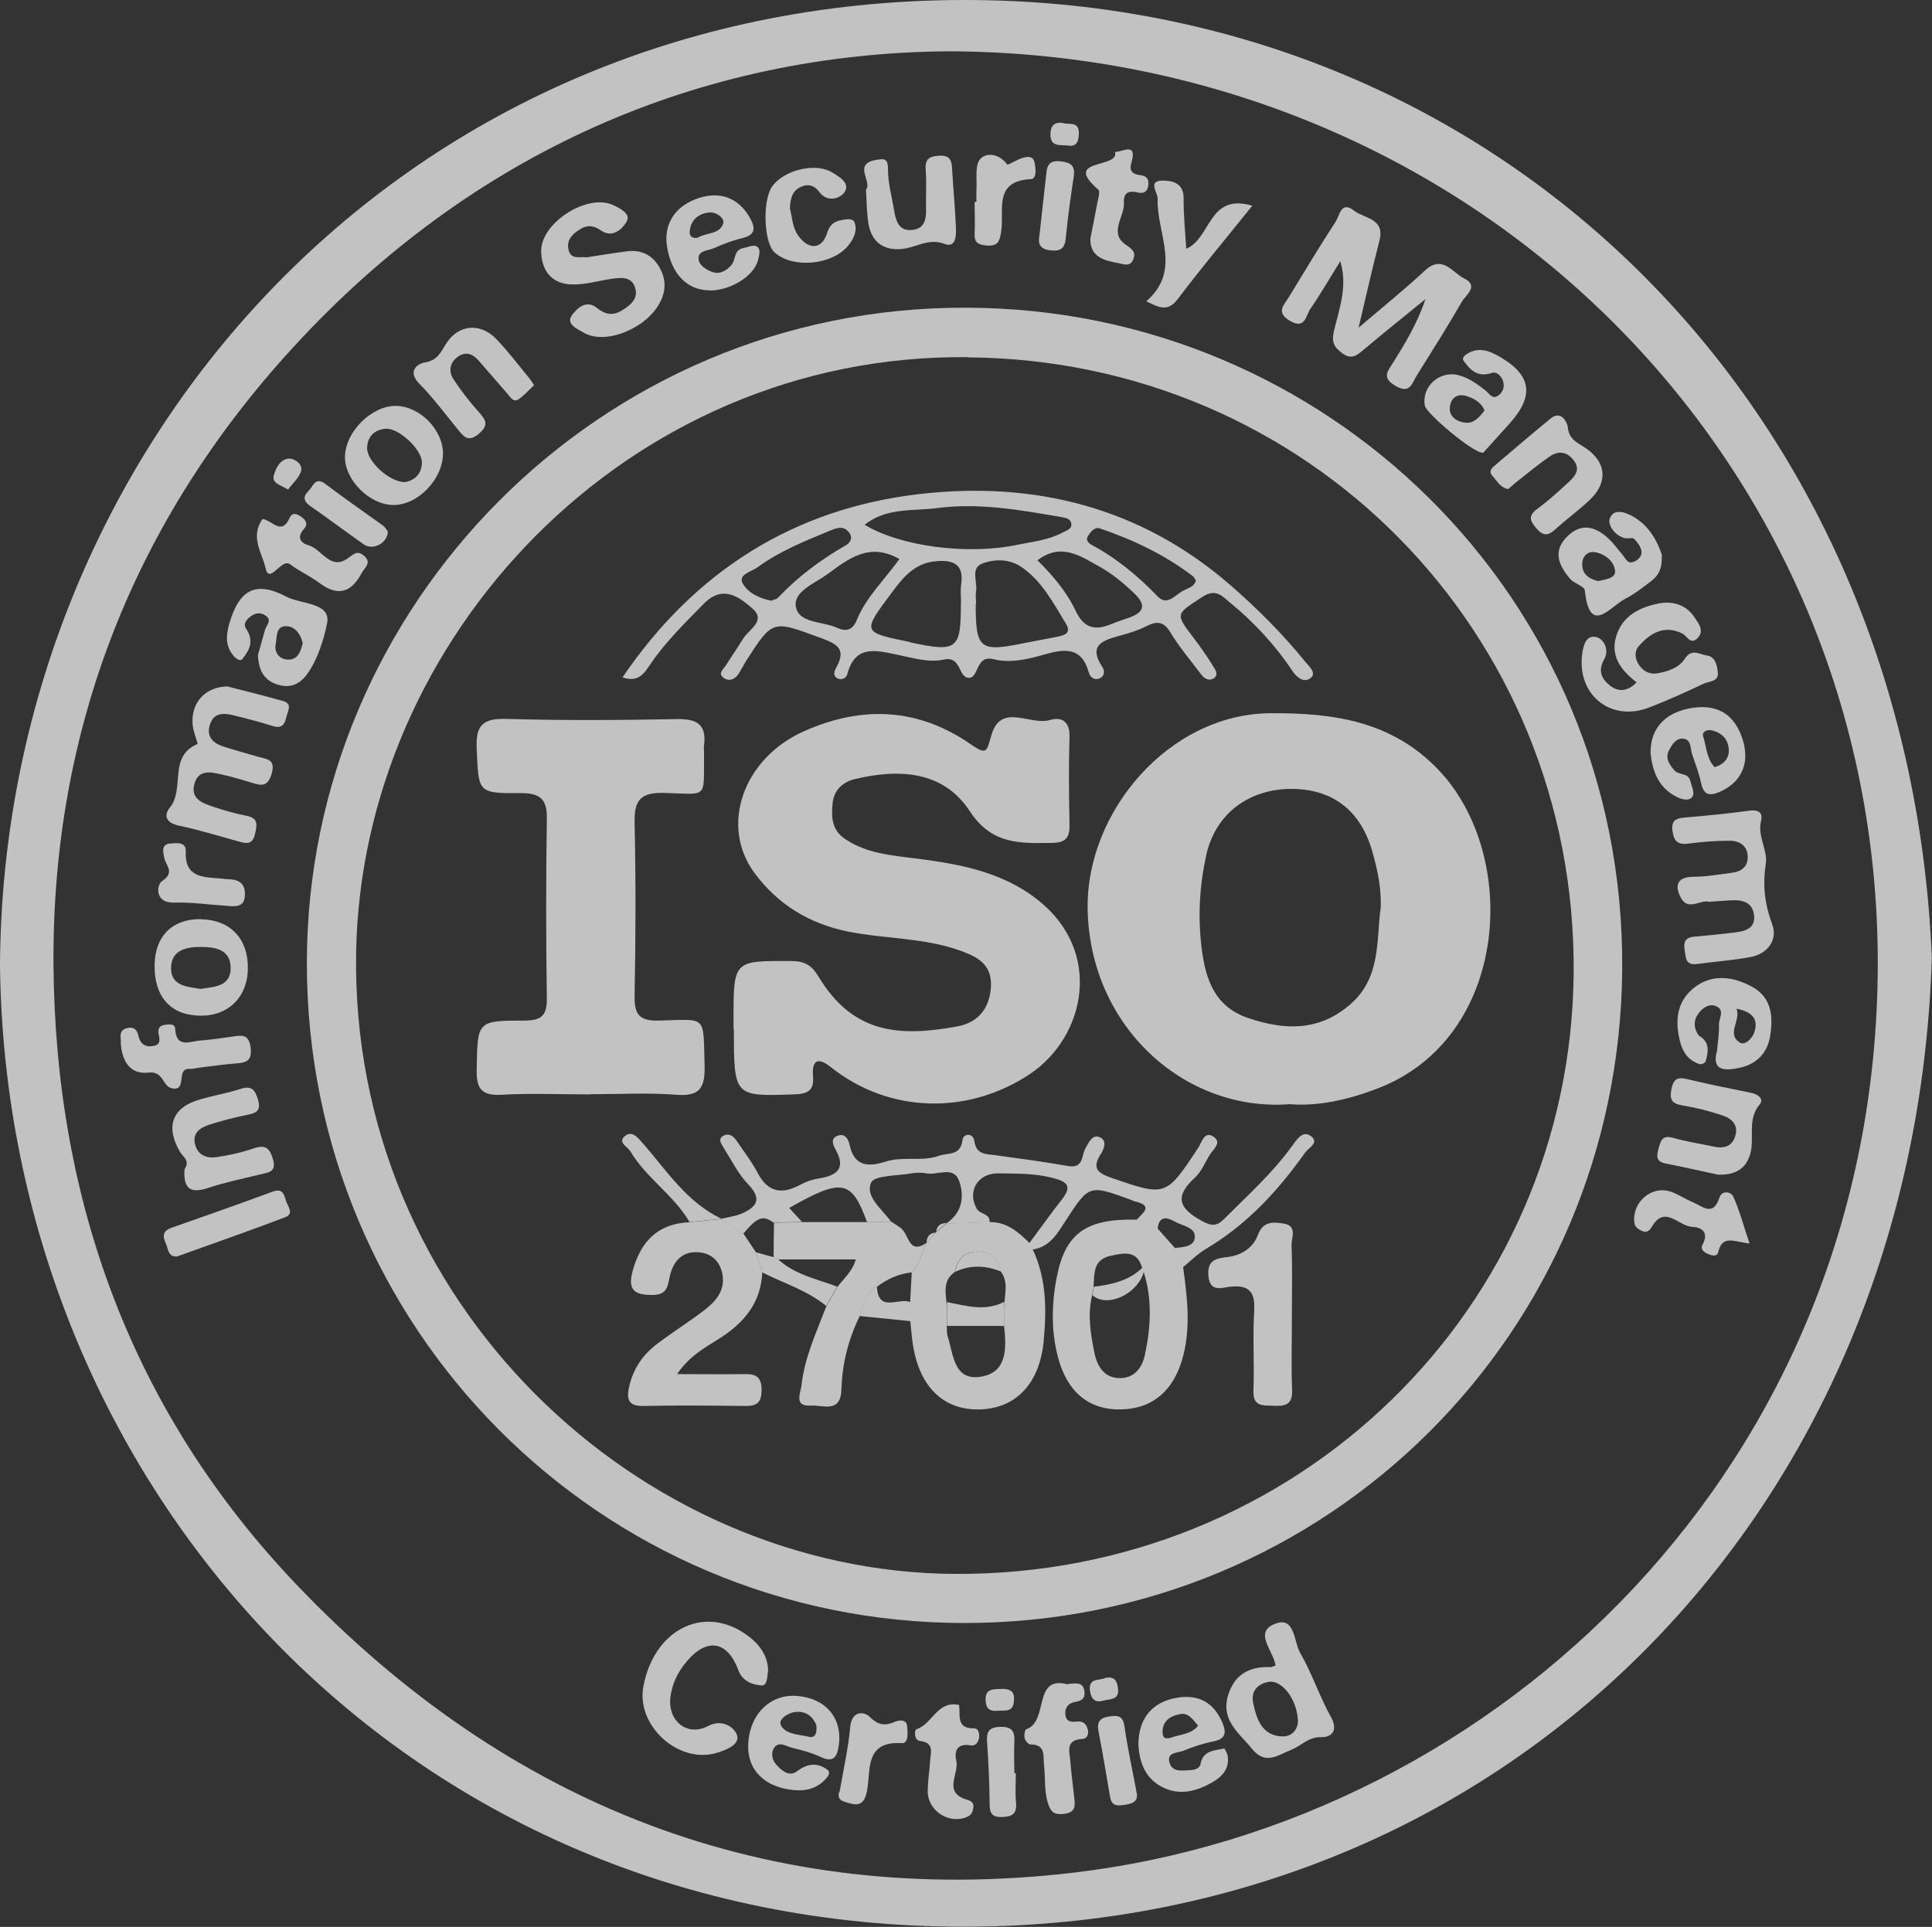 <?xml version="1.0" encoding="UTF-8"?><svg id="Capa_2" xmlns="http://www.w3.org/2000/svg" viewBox="0 0 105.46 105.2"><rect x="0" y="0" width="105.46" height="105.2" fill="#333333" stroke="none"/><defs><style>.cls-1{opacity:.7;}.cls-2{fill:#fff;}</style></defs><g id="Layer_1"><g class="cls-1"><path class="cls-2" d="M0,52.72C.14,24.77,21.57,.1,52.49,0c29.2-.09,51.71,22.11,52.96,52.28-.91,30.08-23,52.85-52.73,52.91C21.86,105.26,.32,80.85,0,52.72ZM51.84,2.8c-13.65,.09-26.12,5.54-35.88,16.21C7.37,28.39,2.83,39.75,2.92,52.68c.1,12.98,4.34,24.49,13.3,33.87,11.49,12.03,25.72,17.65,42.38,15.69,23.15-2.73,43.81-22.26,43.9-49.51,.09-27.67-22.15-49.79-50.66-49.93Z"/><path class="cls-2" d="M52.72,16.8c19.63,.02,35.96,15.77,35.83,36.09-.13,19.88-16.06,35.73-35.92,35.72-19.9-.01-35.89-16.14-35.88-36.03,0-19.47,15.94-35.84,35.97-35.78Zm.1,2.7c-18.64-.19-33.09,15.35-33.38,32.51-.32,19.1,15.47,33.85,32.72,33.92,18.61,.08,33.6-14.47,33.74-32.84,.14-18.57-14.51-33.44-33.07-33.58Z"/><path class="cls-2" d="M73.16,14.26c-.54,.87-1.05,1.76-1.63,2.6-.25,.36-.28,1.16-1.13,.65-.78-.47-.3-.87-.04-1.3,.84-1.38,1.67-2.76,2.55-4.11,.21-.32,.29-1.16,1-.6,.56,.44,1.7,.41,1.39,1.63-.38,1.47-.71,2.95-1.14,4.76,1.37-1.17,2.53-2.1,3.61-3.11,.97-.91,1.51,.11,2.15,.42,.84,.42,.08,.91-.14,1.3-.78,1.36-1.62,2.68-2.45,4.01-.26,.42-.36,1.03-1.17,.55-.77-.46-.39-.81-.11-1.27,.67-1.08,1.33-2.16,1.76-3.46-1.12,.91-2.25,1.82-3.36,2.75-.35,.29-.65,.59-1.16,.22-.45-.32-.62-.6-.48-1.21,.29-1.23,.77-2.45,.35-3.83Z"/><path class="cls-2" d="M12.38,37.47c.9,.23,1.99,.5,3.06,.8,.55,.15,.27,.55,.19,.88-.09,.41-.25,.64-.74,.49-.72-.23-1.46-.42-2.2-.6-.51-.12-1.01-.12-1.22,.49-.23,.66,.13,1.03,.7,1.22,.64,.21,1.29,.38,1.93,.57,.45,.13,.96,.11,.73,.92-.21,.72-.55,.66-1.07,.5-.56-.17-1.11-.34-1.68-.46-.57-.13-1.23-.28-1.46,.49-.25,.85,.44,1.08,1.03,1.28,.59,.2,1.2,.37,1.81,.49,.66,.13,.57,.5,.46,.99-.13,.6-.47,.53-.9,.41-1.08-.3-2.15-.63-3.24-.86-.69-.14-.88-.53-.5-1,.82-1.02-.11-2.78,1.5-3.46,.03-.01-.17-.54-.23-.83-.24-1.22,.51-2.27,1.81-2.31Z"/><path class="cls-2" d="M93.33,49.25c-.45-.2-1.17,.54-1.58-.24-.31-.59-.28-1.12,.65-1.14,.71,0,1.43-.13,2.14-.22,.49-.06,.87-.32,.86-.86,0-.6-.43-.89-.98-.89-.76,0-1.53,.06-2.28,.16-.62,.08-.78-.2-.85-.73-.07-.59,.26-.66,.72-.7,1.16-.1,2.32-.21,3.48-.37,.49-.07,.75,.11,.64,.55-.21,.84,.37,1.63,.26,2.32-.18,1.2-.07,2.21,.35,3.34,.31,.83-.24,1.6-1.18,1.78-.97,.18-1.95,.25-2.93,.38-.63,.09-.6-.35-.67-.75-.07-.43,.02-.7,.51-.74,.71-.06,1.43-.14,2.14-.22,.61-.07,1.25-.2,1.13-1-.11-.73-.74-.81-1.36-.76-.31,.02-.63,.04-1.05,.07Z"/><path class="cls-2" d="M32.02,14.05c.79-.12,1.49-.24,2.21-.33,.73-.09,1.32,.16,1.72,.8,.42,.67,.43,1.35,.05,2.04-.76,1.4-2.98,2.29-4.14,1.6-.34-.2-.99-.46-.64-.95,.23-.32,.75-.89,1.36-.4,.44,.35,.85,.45,1.35,.15,.49-.3,.94-.65,.73-1.28-.2-.59-.76-.53-1.26-.46-.71,.1-1.41,.32-2.12,.31-1.13,0-1.72-.71-1.74-1.81-.02-1.54,2.47-3.15,3.89-2.54,.41,.18,1,.49,.79,.89-.21,.39-.76,.97-1.42,.51-.38-.26-.71-.32-1.11-.08-.41,.25-.75,.55-.67,1.06,.1,.67,.66,.43,.99,.49Z"/><path class="cls-2" d="M89.33,37.25c-.82-.64-1.44-1.4-1.11-2.5,.33-1.12,1.26-1.59,2.31-1.8,.8-.16,1.54,.08,1.99,.79,.19,.29,.52,.69,.16,1.08-.4,.43-.58-.1-.86-.24-.98-.47-1.73-.02-2.36,.69-.26,.29-.22,.69-.01,1.01,.23,.36,.6,.56,1.03,.48,.58-.1,1.17-.3,1.5-.81,.37-.57,.82-.21,1.2-.16,.46,.06,.56,.57,.59,.95,.04,.48-.48,.45-.78,.59-.97,.46-1.95,.9-2.95,1.29-2.08,.82-3.95-.65-3.68-2.87,.06-.5,.21-1.12,.8-.96,.38,.1,.71,.69,.4,1.22-.34,.59-.15,1.05,.31,1.41,.49,.39,.99,.32,1.46-.16Z"/><path class="cls-2" d="M41.92,91.22c-.04,.33-.03,.83-.36,.8-.49-.04-1.03-.23-1.25-.82-.58-1.6-1.7-1.81-2.8-.52-.51,.59-.85,1.28-.92,2.05-.12,1.25,.94,2.09,2.05,1.51,.8-.42,1.43,.07,1.58,.46,.2,.53-.53,.82-1.03,.98-2.09,.69-4.48-1.43-4.07-3.61,.57-3.04,3.2-4.44,5.51-2.9,.73,.49,1.28,1.13,1.3,2.05Z"/><path class="cls-2" d="M69.63,90.93c-.14-.85-1.22-1.82-.02-2.28,1.08-.42,1.01,.98,1.36,1.59,.65,1.12,1.05,2.37,1.68,3.5,.41,.74,.04,1.11-.51,1.1-.72-.02-1.1,.47-1.65,.69-.71,.28-1.4,.86-2.13-.03-.7-.86-1.71-1.56-1.34-2.88,.32-1.16,1.14-1.65,2.32-1.6,.08,0,.16-.05,.28-.08Zm1.22,3.06c-.03-1.22-.88-2.27-1.57-2.17-.61,.09-1,.5-.88,1.12,.18,.88,.46,1.81,1.57,1.86,.65,.03,.88-.5,.88-.82Z"/><path class="cls-2" d="M10.07,63.84c.33-.48-.09-.68-.25-.96-.81-1.39-.41-2.43,1.11-2.86,.73-.21,1.48-.34,2.2-.57,.56-.18,.77,0,.94,.54,.2,.63-.05,.78-.59,.88-.7,.14-1.39,.32-2.07,.54-.49,.16-.92,.45-.76,1.07,.14,.58,.63,.77,1.14,.7,.7-.1,1.41-.26,2.08-.49,.65-.22,.86,.03,1.03,.6,.21,.71-.26,.72-.7,.83-.95,.23-1.92,.43-2.85,.74-1.08,.36-1.33-.1-1.28-1Z"/><path class="cls-2" d="M93.72,57.42c.05-.57,.13-1.02,.11-1.46-.02-.35,.37-.83-.19-1.04-.31-.12-.62,.06-.84,.3-.33,.37-.39,.79-.13,1.23,.02,.04,.05,.08,.08,.1,.6,.35,.5,.88,.35,1.41-.02,.07-.22,.16-.31,.14-.56-.17-.89-.57-1.05-1.12-.33-1.16-.25-2.29,.74-3.06,.98-.77,2.14-.61,3.17-.04,1.07,.59,1.15,1.64,.97,2.71-.16,.93-.75,1.51-1.67,1.71-.8,.17-1.51,.17-1.24-.88Zm1.07-2.35c.25,.64-.57,1.38,.18,1.85,.27,.17,.67-.2,.79-.56,.26-.77-.18-1.13-.97-1.29Z"/><path class="cls-2" d="M14.08,35.76c.1-.36,.25-.87,.39-1.39,.07-.23,.36-.47,.09-.71-.2-.18-.48-.24-.75-.09-.3,.17-.57,.47-.38,.75,.45,.66,.2,1.17-.21,1.67-.1,.12-.32-.01-.45-.16-.47-.53-.44-1.12-.26-1.76,.54-1.88,1.44-2.38,3.13-1.49,.8,.42,2.46,.31,2.21,1.47-.17,.83-.48,1.88-1.04,2.69-.38,.56-.91,.86-1.61,.65-.74-.21-1.09-.73-1.12-1.65Zm2.45-.63c-.11-.49-.41-.91-.86-.94-.64-.05-.54,.6-.62,.98-.09,.44,.19,.82,.65,.84,.56,.03,.71-.44,.82-.88Z"/><path class="cls-2" d="M80.95,24.72c-.58,0-3.09-2.16-3.17-2.56-.2-1.03,.78-1.94,1.82-1.68,.57,.14,1.04,.49,1.5,.85,.19,.15,.34,.48,.66,.28,.24-.15,.36-.41,.31-.7-.06-.34-.36-.65-.64-.55-.77,.26-1.17-.15-1.54-.67-.11-.15,.07-.3,.24-.4,.65-.37,1.22-.11,1.77,.21,1.69,.99,1.85,2.09,.55,3.57-.52,.59-1.06,1.17-1.5,1.66Zm.09-2.31c-.19-.44-.57-.66-1-.79-.48-.15-.82,.1-.89,.54-.09,.53,.29,.83,.77,.91,.51,.09,.82-.27,1.12-.67Z"/><path class="cls-2" d="M90.71,30.34c.03,.72-.2,1.1-.57,1.38-.46,.35-.93,.72-1.44,.98-.81,.42-1.93,2.04-2.19-.46-.02-.24-.59-.38-.81-.64-.58-.7-.97-1.47-.19-2.27,.8-.83,1.61-.59,2.35,.13,.26,.25,.46,.55,.7,.82,.16,.19,.27,.52,.6,.4,.25-.09,.49-.32,.44-.6-.04-.24-.22-.48-.4-.66-.1-.09-.34,0-.51-.04-.55-.14-.94-.72-.82-1.06,.2-.58,.83-.37,1.27-.12,.91,.52,1.35,1.39,1.59,2.14Zm-3.49,1.39c.39-.1,.97-.14,.94-.55-.04-.52-.52-.92-1.07-1.03-.4-.08-.7,.2-.72,.59-.04,.57,.33,.86,.85,.98Z"/><path class="cls-2" d="M24.18,24.79c-.02,1.41-1.42,2.83-2.76,2.78-1.28-.04-2.6-1.38-2.59-2.62,.01-1.37,1.46-2.81,2.79-2.79,1.31,.02,2.58,1.33,2.56,2.63Zm-2.05,1.53c.5-.1,.88-.43,.9-1.05,.03-.71-1.28-1.94-2-1.86-.59,.06-.98,.42-.99,1.05-.02,.73,1.26,1.9,2.09,1.86Z"/><path class="cls-2" d="M93.73,64.12c-.81-.17-1.81-.4-2.82-.6-.53-.1-.48-.42-.38-.8,.11-.41,.19-.77,.79-.6,.73,.21,1.48,.32,2.23,.48,.55,.12,1,0,1.17-.58,.19-.61-.2-.96-.69-1.12-.72-.24-1.46-.43-2.2-.55-.61-.1-.7-.35-.59-.91,.11-.52,.32-.65,.83-.53,1.17,.28,2.35,.52,3.54,.76,.38,.08,.68,.34,.45,.62-.71,.83-.27,1.83-.52,2.71-.23,.79-.78,1.17-1.8,1.13Z"/><path class="cls-2" d="M82.32,26.7c-.45-.09-.6-.45-.84-.7-.27-.29-.02-.47,.19-.65,.99-.84,1.97-1.68,2.97-2.5,.61-.5,.92,.28,.94,.46,.05,.72,.58,.87,1.04,1.2,1.1,.78,1.14,1.88,.12,2.82-.59,.55-1.24,1.02-1.83,1.56-.41,.38-.68,.39-1.07-.07-.38-.45-.38-.7,.09-1.05,.61-.45,1.17-.96,1.73-1.48,.33-.31,.62-.67,.24-1.16-.37-.48-.83-.53-1.29-.22-.59,.4-1.14,.86-1.7,1.3-.21,.16-.4,.34-.58,.49Z"/><path class="cls-2" d="M29.16,21.02c-.29,.28-.53,.54-.81,.75-.32,.24-.47-.07-.64-.26-.53-.6-1.05-1.22-1.58-1.82-.33-.38-.73-.53-1.17-.19-.43,.33-.47,.8-.21,1.2,.41,.63,.88,1.23,1.39,1.8,.38,.43,.56,.7,0,1.18-.6,.51-.85,.13-1.17-.26-.68-.83-1.32-1.7-2.07-2.46-.66-.66-.17-1.09,.29-1.17,.7-.12,.86-.55,1.17-1.04,.67-1.05,1.87-1.14,2.73-.24,.62,.64,1.16,1.36,1.73,2.05,.11,.13,.2,.27,.33,.46Z"/><path class="cls-2" d="M62.14,95.27c0-1.48,.78-2.36,2.11-2.58,1.17-.2,2,.26,2.47,1.35,.22,.52,.22,.89-.47,1.03-.56,.11-1.11,.29-1.64,.51-.31,.13-.95,.07-.77,.66,.16,.54,.71,.42,1.15,.4,.24,0,.5-.11,.54-.32,.13-.76,.76-.74,1.29-.86,.03,0,.18,.27,.2,.43,.09,.67-.3,1.1-.83,1.41-.89,.51-1.84,.76-2.8,.24-.98-.53-1.2-1.49-1.25-2.28Zm3.26-1.05c-.31-.38-.55-.74-1.03-.63-.51,.11-.92,.38-.91,.98,0,.41,.26,.37,.55,.27,.47-.16,1.01-.16,1.39-.62Z"/><path class="cls-2" d="M47.28,10.34c.34-.43-.75-1.4,.55-1.61,.37-.06,.65-.13,.64,.49,0,.78,.22,1.56,.35,2.34,.1,.57,.29,1.09,1.01,.99,.62-.08,.73-.55,.72-1.1-.02-.72,.04-1.44-.02-2.15-.05-.6,.17-.77,.74-.8,.57-.03,.68,.24,.7,.71,.06,1.08,.17,2.15,.21,3.22,.02,.43,0,1.12-.61,.89-.86-.33-1.5,.16-2.24,.26-1.04,.14-1.76-.32-1.93-1.4-.09-.57-.09-1.16-.13-1.84Z"/><path class="cls-2" d="M90.1,41.04c0-1.33,.87-2.2,2.34-2.4,1.39-.19,2.3,.42,2.71,1.82,.36,1.25-.11,2.25-1.25,2.76-.58,.26-.91,.2-1.05-.49-.11-.52-.31-1.03-.48-1.54-.11-.32-.04-.81-.48-.86-.39-.05-.62,.31-.79,.64-.22,.44,.03,.77,.3,1.09,.23,.27,.75,.12,.86,.56,.08,.29,.25,.67,.13,.86-.17,.29-.6,.16-.86,.03-1.05-.52-1.35-1.49-1.44-2.47Zm3.5,.84c.5-.14,.77-.48,.77-.89,0-.61-.37-.99-.96-1.12-.25-.05-.52,.09-.44,.34,.18,.57,.19,1.22,.63,1.68Z"/><path class="cls-2" d="M40.84,95.3c.04-1.66,1.17-2.82,2.65-2.71,1.58,.12,2.49,1.2,2.3,2.67-.09,.67-.29,1-1.03,.65-.48-.23-1.01-.36-1.53-.49-.32-.08-.71-.37-.97,0-.18,.25-.13,.63,.08,.88,.29,.35,.72,.72,1.14,.42,.58-.43,1.09-.52,1.67-.11,.18,.13,.1,.31-.03,.46-.48,.56-1.09,.73-1.8,.66-1.56-.15-2.51-1.07-2.48-2.43Zm3.73-1.1c-.18-.44-.54-.81-1.17-.73-.41,.05-.94,.41-.77,.73,.26,.5,.98,.49,1.52,.62,.34,.08,.46-.18,.41-.62Z"/><path class="cls-2" d="M38.7,15.85c-1.21-.02-2.05-.9-2.29-2.39-.2-1.24,.45-2.23,1.74-2.65,1.18-.38,2.16,.01,2.76,1.04,.34,.59,.36,.97-.42,1.16-.52,.12-1.03,.32-1.52,.54-.31,.14-.83,.11-.84,.54-.01,.36,.36,.6,.7,.74,.44,.18,.79-.03,1.08-.34,.26-.28,.13-.83,.64-.94,.25-.05,.57-.2,.75-.1,.25,.13,.14,.49,.08,.74-.22,.89-1.52,1.69-2.68,1.67Zm-.61-2.87c.43-.29,1.2-.16,1.39-.79,.08-.28-.38-.63-.76-.59-.58,.06-1,.38-1.07,1.01-.03,.25,.09,.43,.44,.37Z"/><path class="cls-2" d="M10.99,50.19c1.57,.03,2.55,1.05,2.54,2.65,0,1.6-1.08,2.66-2.66,2.61-1.59-.04-2.47-1.07-2.43-2.81,.04-1.56,.99-2.48,2.54-2.46Zm-.04,3.8c.75-.12,1.66-.12,1.64-1.17-.02-1.02-.89-1.12-1.67-1.12-.74,0-1.54,.17-1.58,1.08-.05,1.05,.85,1.09,1.61,1.21Z"/><path class="cls-2" d="M68.36,11.23c-1.48,1.84-2.82,3.44-4.08,5.11-.55,.72-1.04,.43-1.71,.11,1.97-1.7,.55-3.72,.62-5.61,.01-.33-.56-.97,.26-.98,.52,0,1.17,.11,1.16,.98-.01,.91,.09,1.82,.14,2.74,1.37-.56,1.19-3.06,3.61-2.35Z"/><path class="cls-2" d="M43.12,11.39c.13,.49,.13,1.04,.47,1.5,.56,.76,1.27,.74,1.56-.17,.18-.56,.48-.66,.94-.73,.24-.04,.5-.05,.57,.19,.14,.46-.07,.87-.36,1.23-.87,1.07-3.05,1.27-4.03,.36-.58-.54-.66-2.83-.12-3.59,.64-.9,2.35-1.32,3.27-.77,.39,.24,1.01,.59,.68,1.08-.22,.33-.92,.6-1.37,0-.29-.39-.65-.47-1.05-.27-.46,.22-.54,.67-.56,1.16Z"/><path class="cls-2" d="M6.6,56.92c0-.3-.13-.65,.3-.78,.38-.11,.58,.05,.66,.43,.09,.4,.35,.61,.78,.54,.49-.07,.36-.4,.31-.71-.04-.27,.1-.42,.36-.45,.22-.03,.53-.07,.55,.21,.06,1.1,.81,.69,1.36,.65,.58-.04,1.15-.13,1.73-.21,.5-.07,.93-.19,1.03,.59,.09,.73-.24,.83-.8,.87-.67,.05-1.33,.15-2,.23-.18,.02-.36,.08-.53,.07-.78-.06-.09,1.27-.99,1.05-.5-.12-.43-.95-1.26-.85-1.03,.12-1.46-.68-1.51-1.65Z"/><path class="cls-2" d="M58.25,91.95c.56-.08,.86-.08,.94,.35,.07,.4-.12,.56-.5,.62-.34,.06-.56,.27-.54,.65,.02,.46,.35,.45,.67,.42,.33-.03,.49,.15,.56,.45,.06,.26-.05,.49-.3,.5-.96,.05-.69,.72-.65,1.26,.05,.62,.13,1.24,.2,1.87,.05,.45,.14,.88-.55,.96-.58,.07-.74-.13-.9-.66-.19-.67-.11-1.33-.19-1.99-.06-.49,.12-1.15-.75-1.14-.11,0-.28-.21-.31-.35-.04-.15,.01-.45,.09-.48,1.24-.42,.35-2.94,2.22-2.46Z"/><path class="cls-2" d="M52.35,93.09c.09,.51-.19,1.3,.82,1.27,.24,0,.31,.29,.27,.53-.04,.24-.2,.45-.45,.4-.71-.12-.92,.27-.79,.83,.17,.71-.75,1.73,.56,2.13,.24,.07,.41,.16,.37,.44-.03,.23-.1,.4-.35,.51-1,.42-2.17-.36-2.14-1.45,.01-.53,.1-1.07,.13-1.6,.03-.46,.25-1-.55-1.1-.35-.04-.3-.61-.2-.64,.87-.26,1.12-1.57,2.32-1.33Z"/><path class="cls-2" d="M14.35,28.34c.52,.08,1.02,.91,1.45-.05,.15-.34,.41-.25,.65-.07,.25,.18,.38,.39,.14,.66-.4,.44-.2,.76,.25,.89,.74,.21,1.19,1.41,2.16,.7,.34-.25,.52-.43,.88-.12,.43,.38,.02,.65-.13,.92-.53,1.02-1.25,1.34-2.27,.59-.43-.32-.91-.57-1.36-.85-.15-.09-.31-.27-.46-.26-.43,.01-.99,1.11-1.17,.25-.17-.79-.86-1.69-.16-2.66Z"/><path class="cls-2" d="M59.52,13.02c.13-.67,.26-1.29,.37-1.9,.05-.26,.18-.67,.06-.77-2.02-1.74,1.18-1.12,.91-2.05,.43-.01,1.23-.56,.9,.58-.16,.53,.14,.64,.52,.69,.34,.05,.44,.23,.4,.55-.04,.36-.27,.46-.56,.39-.49-.12-.8-.01-.77,.56,.04,.78-.86,1.66,.13,2.31,.39,.26,.53,.44,.37,.81-.18,.4-.54,.22-.83,.17-.78-.14-1.52-.35-1.5-1.32Z"/><path class="cls-2" d="M95.5,67.89c-.8-.08-1.49-.51-1.71,.47-.06,.27-.34,.19-.56,.1-.24-.1-.43-.27-.3-.5,.36-.67-.01-.95-.57-.98-.73-.03-1.49-1.23-2.2,.01-.14,.24-.3,.32-.54,.21-.2-.09-.38-.2-.41-.47-.12-1.1,.94-2.02,1.99-1.67,.41,.14,.78,.4,1.19,.57,.53,.22,1.12,.83,1.47-.25,.13-.41,.63-.32,.75-.06,.35,.78,.57,1.62,.89,2.57Z"/><path class="cls-2" d="M9.66,68.6c-.5,.03-.47-.42-.61-.72-.18-.38-.17-.67,.29-.84,1.85-.65,3.7-1.3,5.54-1.98,.52-.19,.62,.1,.72,.47,.08,.31,.49,.72-.02,.92-1.95,.75-3.93,1.43-5.92,2.15Z"/><path class="cls-2" d="M45.83,97.83c.23-1.33,.48-2.42,.58-3.54,.08-.89,.74-.88,1.07-.55,.5,.49,.86,.48,1.41,.25,.21-.09,.6-.12,.63,.26,.03,.33,.08,.94-.29,.92-2.05-.13-1.69,1.49-1.9,2.59-.17,.92-.61,.81-1.23,.61-.45-.14-.3-.47-.29-.55Z"/><path class="cls-2" d="M53.3,11.03c0-.22-.01-.45,0-.67,.04-.57-.1-1.32,.2-1.67,.34-.39,1.05-.3,1.48,.29,.04,.05,.52-.26,.81-.35,.24-.07,.58-.15,.67,.2,.08,.33,.15,.94-.19,.95-2.04,.1-1.46,1.67-1.61,2.78-.08,.58-.15,.91-.84,.84-.45-.05-.64-.17-.62-.64,.03-.58,0-1.16,0-1.74,.03,0,.05,0,.08,0Z"/><path class="cls-2" d="M12.32,49.45c-.93-.06-1.87-.2-2.79-.17-1.13,.04-.97-.99-.69-1.17,.73-.48,.22-.84,.13-1.26-.07-.35-.19-.77,.36-.8,.31-.02,.84-.1,.81,.43-.07,1.41,.91,1.41,1.87,1.48,.13,0,.27,.04,.4,.04,.56,0,.97,.18,.96,.83,0,.75-.56,.66-1.05,.62Z"/><path class="cls-2" d="M55.45,96.81c0,.54-.04,1.08,.01,1.61,.06,.61-.21,.77-.77,.78-.56,.02-.67-.23-.67-.72-.01-1.12-.06-2.24-.14-3.36-.04-.56,.09-.82,.71-.84,.6-.02,.81,.2,.78,.78-.03,.58,0,1.17,0,1.75h.08Z"/><path class="cls-2" d="M56.74,12.85c.13-1.22,.26-2.32,.38-3.43,.05-.5,.27-.67,.79-.61,.56,.06,.79,.25,.7,.84-.17,1.1-.32,2.21-.43,3.31-.05,.57-.24,.77-.83,.71-.66-.07-.68-.44-.61-.82Z"/><path class="cls-2" d="M62.01,97.73c.17,.57-.11,.72-.51,.79-.41,.06-.81,.17-.91-.44-.2-1.19-.4-2.38-.63-3.57-.1-.52,.1-.73,.6-.8,.47-.07,.74-.03,.82,.54,.17,1.19,.43,2.37,.64,3.48Z"/><path class="cls-2" d="M21.17,29.02c-.02,.65-.82,1.04-1.3,.71-.98-.69-1.94-1.41-2.93-2.1-.4-.28-.4-.53-.08-.85,.25-.26,.36-.77,.91-.35,1.03,.78,2.09,1.51,3.13,2.26,.13,.09,.21,.25,.27,.33Z"/><path class="cls-2" d="M58.04,6.72c.29,.1,.84-.11,.85,.52,0,.37-.06,.79-.57,.71-.39-.06-.99,.11-.98-.61,0-.41,.15-.71,.7-.62Z"/><path class="cls-2" d="M60.34,91.61c.54-.12,.65,.23,.69,.6,.07,.62-.46,.54-.81,.64-.45,.13-.66-.1-.72-.53-.11-.74,.52-.55,.84-.71Z"/><path class="cls-2" d="M55.35,92.77c0,.74-.48,.6-.86,.63-.42,.04-.67-.06-.69-.57-.02-.62,.36-.6,.78-.62,.49-.03,.8,.09,.77,.56Z"/><path class="cls-2" d="M15.73,26.73c-.4-.24-.89-.35-.79-.75,.1-.39,.34-.9,.81-.94,.31-.03,.78,.3,.69,.65-.09,.38-.47,.7-.72,1.04Z"/><path class="cls-2" d="M70.33,60.29c-5.72,.39-10.85-4.28-10.96-10.66-.09-5.32,4.45-10.65,9.96-10.69,3.5-.03,6.67,.45,9.19,3.09,4.47,4.69,3.86,14.65-3.33,17.4-1.6,.61-3.25,.99-4.85,.85Zm5.03-10.62c.07-1.1-.16-2.15-.45-3.18-.64-2.25-2.17-3.41-4.41-3.42-2.33,0-4.17,1.36-4.66,3.64-.36,1.65-.46,3.31-.25,5.03,.22,1.81,.76,3.25,2.57,3.85,1.94,.65,3.82,.74,5.54-.75,1.65-1.43,1.43-3.35,1.65-5.17Z"/><path class="cls-2" d="M40.04,56.18c0-.18,0-.36,0-.54,0-3.21,0-3.19,3.16-3.17,.71,0,1.1,.22,1.48,.85,1.88,3.12,4.4,3.3,7.57,2.72,1.03-.19,1.7-.84,1.83-2.02,.13-1.28-.6-1.73-1.61-2.1-2-.73-4.13-.65-6.18-1.06-2.12-.43-3.83-1.48-5.1-3.19-1.91-2.57-.64-6.24,2.66-7.73,3.18-1.43,6.26-1.31,9.16,.71,.91,.63,.85,.32,1.12-.56,.53-1.73,2.11-.46,3.18-.78,.65-.19,1.09,.08,1.07,.91-.05,1.61-.03,3.23,0,4.84,.01,.68-.23,.95-.93,.96-1.75,.02-3.3,.12-4.52-1.74-1.45-2.21-3.87-2.32-6.29-1.74-.64,.16-1.12,.6-1.19,1.3-.07,.72-.07,1.44,.63,1.93,1.03,.72,2.21,.89,3.42,1.04,2.53,.31,5.04,.66,7.16,2.33,3.58,2.83,2.58,7.47-.43,9.49-3.31,2.22-7.64,2.21-10.88-.37-.72-.57-1.04-.37-.97,.51,.07,.8-.33,.96-1.04,.98-3.28,.11-3.28,.13-3.28-3.59Z"/><path class="cls-2" d="M32.2,59.75c-1.61,0-3.23-.07-4.84,.02-1.11,.06-1.36-.36-1.34-1.39,.05-2.62,0-2.66,2.58-2.66,.91,0,1.26-.23,1.25-1.2-.05-3.27-.05-6.55,0-9.82,.02-1.07-.37-1.4-1.41-1.4-2.39,.02-2.31-.03-2.42-2.42-.06-1.31,.35-1.67,1.65-1.63,3.09,.09,6.19,.07,9.28,.01,1.09-.02,1.63,.29,1.48,1.44-.02,.13,0,.27,0,.4-.03,2.58,.28,2.25-2.21,2.19-1.28-.03-1.61,.43-1.58,1.64,.07,3.14,.06,6.28,0,9.42-.02,1.06,.27,1.4,1.35,1.37,2.63-.07,2.39-.33,2.47,2.45,.03,1.19-.23,1.7-1.53,1.6-1.56-.12-3.14-.03-4.71-.03Z"/><path class="cls-2" d="M33.97,37c3.97-5.86,9.43-9.25,16.25-10.03,6.21-.71,12,.7,16.9,4.94,1.5,1.3,2.88,2.68,4.12,4.21,.21,.26,.63,.6,.32,.88-.34,.31-.75,.02-1-.35-.95-1.43-2.11-2.68-3.43-3.76-.39-.31-.75-.8-1.5-.3-1.47,.97-1.51,.88-.42,2.31,.35,.46,.68,.94,.99,1.44,.13,.2,.36,.5,.04,.7-.26,.16-.52,0-.69-.24-.56-.75-1.18-1.47-1.66-2.27-.38-.62-.74-.63-1.32-.34-.43,.22-.91,.37-1.39,.5-.92,.26-1.83,.48-1,1.74,.13,.2,.11,.47-.12,.59-.29,.15-.55-.02-.63-.31-.38-1.39-1.3-1.3-2.41-.98-.9,.26-1.87,.49-2.78,.26-1.04-.26-.77,1.12-1.42,1.01-.51-.08-.36-1.19-1.3-.99-.84,.18-1.69-.09-2.52-.26-1.16-.24-2.32-.58-2.75,1.06-.07,.25-.34,.33-.55,.22-.25-.14-.16-.4-.05-.59,.61-1.08-.07-1.32-.93-1.64-2.56-.94-2.54-.98-4.01,1.31-.14,.23-.26,.47-.41,.7-.21,.31-.53,.4-.81,.19-.32-.23,0-.47,.13-.67,.31-.49,.64-.97,.95-1.47,.32-.51,1.27-.97,.5-1.64-.72-.62-1.6-1.32-2.65-.26-1.04,1.06-2.1,2.09-2.93,3.32-.33,.49-.65,1-1.51,.7Zm13.23-8.35c1.93,1.18,5.63,1.67,8.35,1.09,.83-.17,1.68-.25,2.44-.66,.22-.12,.56-.19,.48-.53-.05-.24-.32-.28-.54-.32-2.24-.39-4.51-.79-6.78-.49-1.31,.17-2.77-.04-3.95,.91Zm6.06,4.3c0,2.5,.21,2.66,2.65,2.16,.61-.12,1.22-.23,1.83-.35,.38-.08,.75-.2,.45-.7-.7-1.14-1.31-2.35-2.46-3.12-.64-.43-1.42-.42-2.07-.19-.72,.25-.29,1.01-.38,1.54-.04,.22,0,.45,0,.67Zm-.8-.05c0-.31-.04-.63,0-.94,.18-1.11-.36-1.41-1.37-1.32-1.15,.1-1.78,.86-2.4,1.7-1.63,2.18-1.64,2.17,.91,2.7,.04,0,.08,.03,.13,.04,2.53,.54,2.73,.38,2.72-2.19Zm-3.37-2.38c-1.66-.95-2.81,.02-3.97,.86-.67,.48-1.81,.92-1.68,1.73,.15,.93,1.45,.8,2.24,1.16,.49,.23,.86,.14,1.08-.4,.51-1.26,1.5-2.19,2.33-3.34Zm7.54,.07c.82,.81,1.58,1.7,2.07,2.73,.47,1,1.08,1.12,1.97,.75,.33-.14,.67-.24,1-.36,.85-.32,.86-.73,.22-1.34-.59-.56-1.2-1.06-1.9-1.45-1.03-.57-2.07-1.31-3.36-.33Zm-14.51,2.2c.11-.05,.27-.07,.35-.16,1.09-1.15,2.34-2.08,3.7-2.86,.23-.13,.4-.39,.19-.68-.26-.36-.58-.31-.95-.16-1.41,.58-2.83,1.14-4.07,2.05-.32,.23-1.06,.38-.8,.87,.28,.51,.92,.83,1.58,.95Zm23.16-1.09c-.06-.09-.09-.18-.15-.23-1.54-1.18-3.27-2-5.09-2.62-.28-.1-.5,.18-.64,.4-.17,.25,.03,.42,.23,.52,1.35,.73,2.5,1.69,3.56,2.79,.49,.51,.9,0,1.29-.25,.28-.19,.69-.22,.8-.62Z"/><path class="cls-2" d="M39.34,66.55c.39-.1,.8-.14,1.16-.3,.81-.36,1.11-.79,.34-1.59-.55-.57-.91-1.32-1.34-2-.13-.21-.35-.5,.02-.67,.27-.13,.52,.04,.68,.28,.4,.59,.84,1.16,1.17,1.79,.57,1.07,1.34,1.15,2.32,.62,.31-.17,.66-.29,1.01-.34,.95-.16,1.5-.51,.92-1.56-.14-.26-.32-.63,.12-.78,.41-.14,.58,.23,.64,.52,.26,1.21,1.08,1.18,1.96,.9,.96-.31,1.97,.02,2.92-.32,.51-.18,1.17,.02,1.28-.86,.05-.38,.58-.38,.64,.03,.1,.78,.63,.73,1.16,.8,1.32,.18,2.65,.36,3.96,.59,.87,.15,.72-.58,.96-.99,.18-.3,.36-.76,.77-.58,.43,.18,.23,.65,.05,.93-.51,.79-.12,1.04,.6,1.29,2.96,1.02,2.96,1.03,4.73-1.65,.2-.31,.33-.93,.83-.6,.49,.33-.03,.69-.22,1.01-.25,.42-.45,.91-.8,1.23-1.11,1.02-.89,1.66,.37,2.35,.56,.31,.83,.3,1.24-.11,1.3-1.3,2.67-2.53,3.74-4.03,.27-.38,.6-.84,1.05-.43,.36,.33-.2,.59-.38,.85-1.48,2.09-3.19,3.94-5.42,5.26-.45,.27-.84,.66-1.25,1-.15-.35-.31-.7-.46-1.05,.47-.06,1.13-.06,1.11-.65-.01-.5-.71-.57-1.12-.81-.48-.27-.85-.25-.91,.42-.26-.12-.53-.24-.79-.37-.11-.04-.22-.09-.33-.13h-.03c.34-.38,.95-.77-.1-1.01-.09-.02-.16-.07-.25-.1-2.23-.81-2.24-.82-3.51,1.14-.46,.71-.87,1.46-1.83,1.59-.06-.11-.12-.22-.17-.34,.59-.79,1.15-1.59,1.76-2.36,.61-.77,.33-1.01-.52-1.22-.98-.25-1.95-.22-2.94-.24-1.12-.01-1.71,1.01-1.15,1.95,.17,.29,.72,.23,.69,.72-.8,.03-1.6,.06-2.39,.08,.9-.58,1.03-1.5,.72-2.35-.3-.82-1.18-.28-1.79-.4-.26-.05-.54-.04-.8,0-.77,.14-2.03,.1-2.21,.51-.34,.76,.61,1.45,1.09,2.13-.44,0-.88,0-1.32,0-.84-2.29-1.36-2.39-4.24-.75,.24,.26,.47,.51,.7,.76-.52,.01-1.04,.03-1.56,.04-.57-.42-.88-.31-1.65,.61-.42-.27-.83-.54-1.25-.81Z"/><path class="cls-2" d="M64.12,68.12c.15,.35,.31,.7,.46,1.05,.22,1.6,.42,3.2,.02,4.8-.48,1.93-1.67,2.96-3.46,2.98-1.7,.02-2.89-.95-3.39-2.85-.38-1.45-.35-2.95-.06-4.4,.47-2.4,1.64-3.18,4.37-3.11,0,0,.03,0,.03,0,.11,.04,.22,.09,.33,.13,.26,.12,.53,.24,.79,.37,.3,.35,.61,.69,.91,1.03Zm-4.42,2.13c-.03,.15-.05,.3-.08,.45-.27,1.06-.09,2.12,.12,3.16,.15,.73,.53,1.38,1.39,1.38,.79,0,1.21-.56,1.36-1.25,.33-1.52,.42-3.06-.07-4.58,0-.08-.02-.15-.08-.21-.28-.92-.92-.81-1.67-.65-1.03,.21-.92,.98-.98,1.69Z"/><path class="cls-2" d="M51.65,66.8c.8-.03,1.6-.06,2.4-.08,.92,0,1.55,.55,2.15,1.15,.06,.11,.12,.22,.17,.34,.76,1.6,.76,3.31,.6,5-.22,2.37-1.56,3.72-3.56,3.74-1.96,.02-3.25-1.28-3.59-3.61-.06-.4-.08-.8-.13-1.2,0-.35,0-.69-.01-1.04,.03-.54,.06-1.09,.09-1.63,.47-.44,.51-1.1,.81-1.62h0c.16-.18,.32-.36,.49-.55l.04-.03c.19-.16,.38-.33,.57-.49l-.02,.03Zm3.17,4.55c0-.65,.26-1.32-.19-1.93-.11-.72-.56-1.08-1.26-1.09-.72,0-1.12,.41-1.24,1.11-.74,.5-.47,1.25-.45,1.93,0,.34,0,.68,0,1.03,.01,.17,0,.36,.04,.52,.33,1.01,.32,2.53,1.89,2.23,1.4-.27,1.32-1.6,1.2-2.75,0-.35,0-.69,0-1.04Z"/><path class="cls-2" d="M39.34,66.55c.42,.27,.83,.54,1.25,.81,.22,.33,.44,.67,.67,1,.12,.37,.23,.73,.35,1.1-.07,1.69-1.02,2.79-2.39,3.65-.76,.48-1.59,.92-2.26,1.91,1.38,0,2.52,.02,3.67,0,.68-.02,.96,.2,.94,.92-.01,.68-.31,.83-.91,.82-1.84-.02-3.67-.04-5.51,0-.91,.03-.95-.42-.8-1.09,.22-.95,.75-1.72,1.52-2.3,.82-.62,1.69-1.17,2.51-1.79,.62-.47,1.17-1.03,1.07-1.89-.09-.75-.54-1.25-1.3-1.32-.92-.08-1.41,.5-1.59,1.32-.12,.56-.15,1-.93,1.01-1.03,.01-1.38-.29-1.09-1.34,.47-1.67,1.43-2.55,3.08-2.63,.58-.06,1.16-.12,1.74-.18h-.04Z"/><path class="cls-2" d="M47.34,66.7c.44,0,.88,0,1.32,0,.18,.12,.36,.24,.55,.37,.16,1.32-.89,2.11-1.37,3.15-.57,.4-.67,1.05-.91,1.63-.62,1.26-.96,2.61-1,4-.04,1.33-.99,.85-1.64,.89-.97,.06-.6-.62-.54-1.11,.17-1.53,.82-2.91,1.36-4.32,.2-.35,.4-.7,.6-1.05,.36-.47,.84-.87,1-1.5h-4.24c-.08-.04-.15-.08-.24-.11,0-.63,.01-1.26,.02-1.89,.52-.01,1.04-.03,1.56-.04,1.18,0,2.36,0,3.54,0Z"/><path class="cls-2" d="M70.52,71.74c0,1.39-.04,2.77,.01,4.16,.03,.77-.35,.88-.98,.85-.59-.03-1.17,.09-1.13-.85,.06-1.43-.05-2.87,.04-4.29,.06-1.03-.22-1.48-1.32-1.36-.44,.05-1.11,.33-1.18-.61-.06-.83,.39-.94,1.04-1.01,.75-.09,1.39-.48,1.66-1.2,.28-.76,.83-.72,1.4-.63,.78,.12,.43,.77,.44,1.19,.05,1.25,.02,2.5,.02,3.76Z"/><path class="cls-2" d="M39.38,66.54c-.58,.06-1.16,.12-1.74,.18-.86-1.47-2.36-2.4-3.23-3.86-.16-.26-.72-.5-.29-.84,.38-.31,.68,.07,.97,.4,1.31,1.5,2.4,3.22,4.29,4.12Z"/><path class="cls-2" d="M45.7,70.25c-.2,.35-.4,.7-.6,1.05-1.04-.85-2.32-1.24-3.49-1.83-.12-.37-.23-.73-.35-1.1,.32,.09,.64,.18,.97,.27,.08,.03,.16,.07,.24,.11,.92,.85,2.13,1.08,3.24,1.5Z"/><path class="cls-2" d="M46.92,71.85c.23-.58,.34-1.23,.91-1.63,0,0,.04,.04,.04,.04,.07,1.44,1.21,.56,1.82,.83,0,.35,0,.69,.01,1.04-.93-.09-1.85-.19-2.78-.28Z"/><path class="cls-2" d="M62.42,66.72c-.11-.04-.22-.09-.33-.13,.11,.04,.22,.09,.33,.13Z"/><path class="cls-2" d="M59.71,70.25c.97-.12,1.91-.32,2.65-1.04,.06,.06,.09,.12,.08,.21-.33,1.24-2.02,2.01-2.81,1.29,.03-.15,.05-.3,.08-.45Z"/><path class="cls-2" d="M49.2,67.08c.42,.32,.4,1.45,1.38,.77-.3,.53-.33,1.18-.81,1.62-.72,.07-1.34,.36-1.91,.79,0,0-.04-.04-.04-.04,.48-1.04,1.53-1.83,1.37-3.15Z"/><path class="cls-2" d="M51.69,71.09c1.05,.2,2.09,.53,3.13-.02,0,.44,0,.88,0,1.32-1.04,0-2.09,0-3.13,0,0-.43,0-.87,0-1.3Z"/><path class="cls-2" d="M54.64,69.42c-.84-.33-1.67-.38-2.5,.02,.12-.7,.52-1.11,1.24-1.11,.7,0,1.15,.37,1.26,1.09Z"/><path class="cls-2" d="M50.58,67.85c0-.33,.16-.52,.49-.56-.16,.19-.32,.37-.49,.56Z"/><path class="cls-2" d="M51.1,67.26c.03-.35,.25-.48,.57-.49-.19,.16-.38,.33-.57,.49Z"/></g></g></svg>
